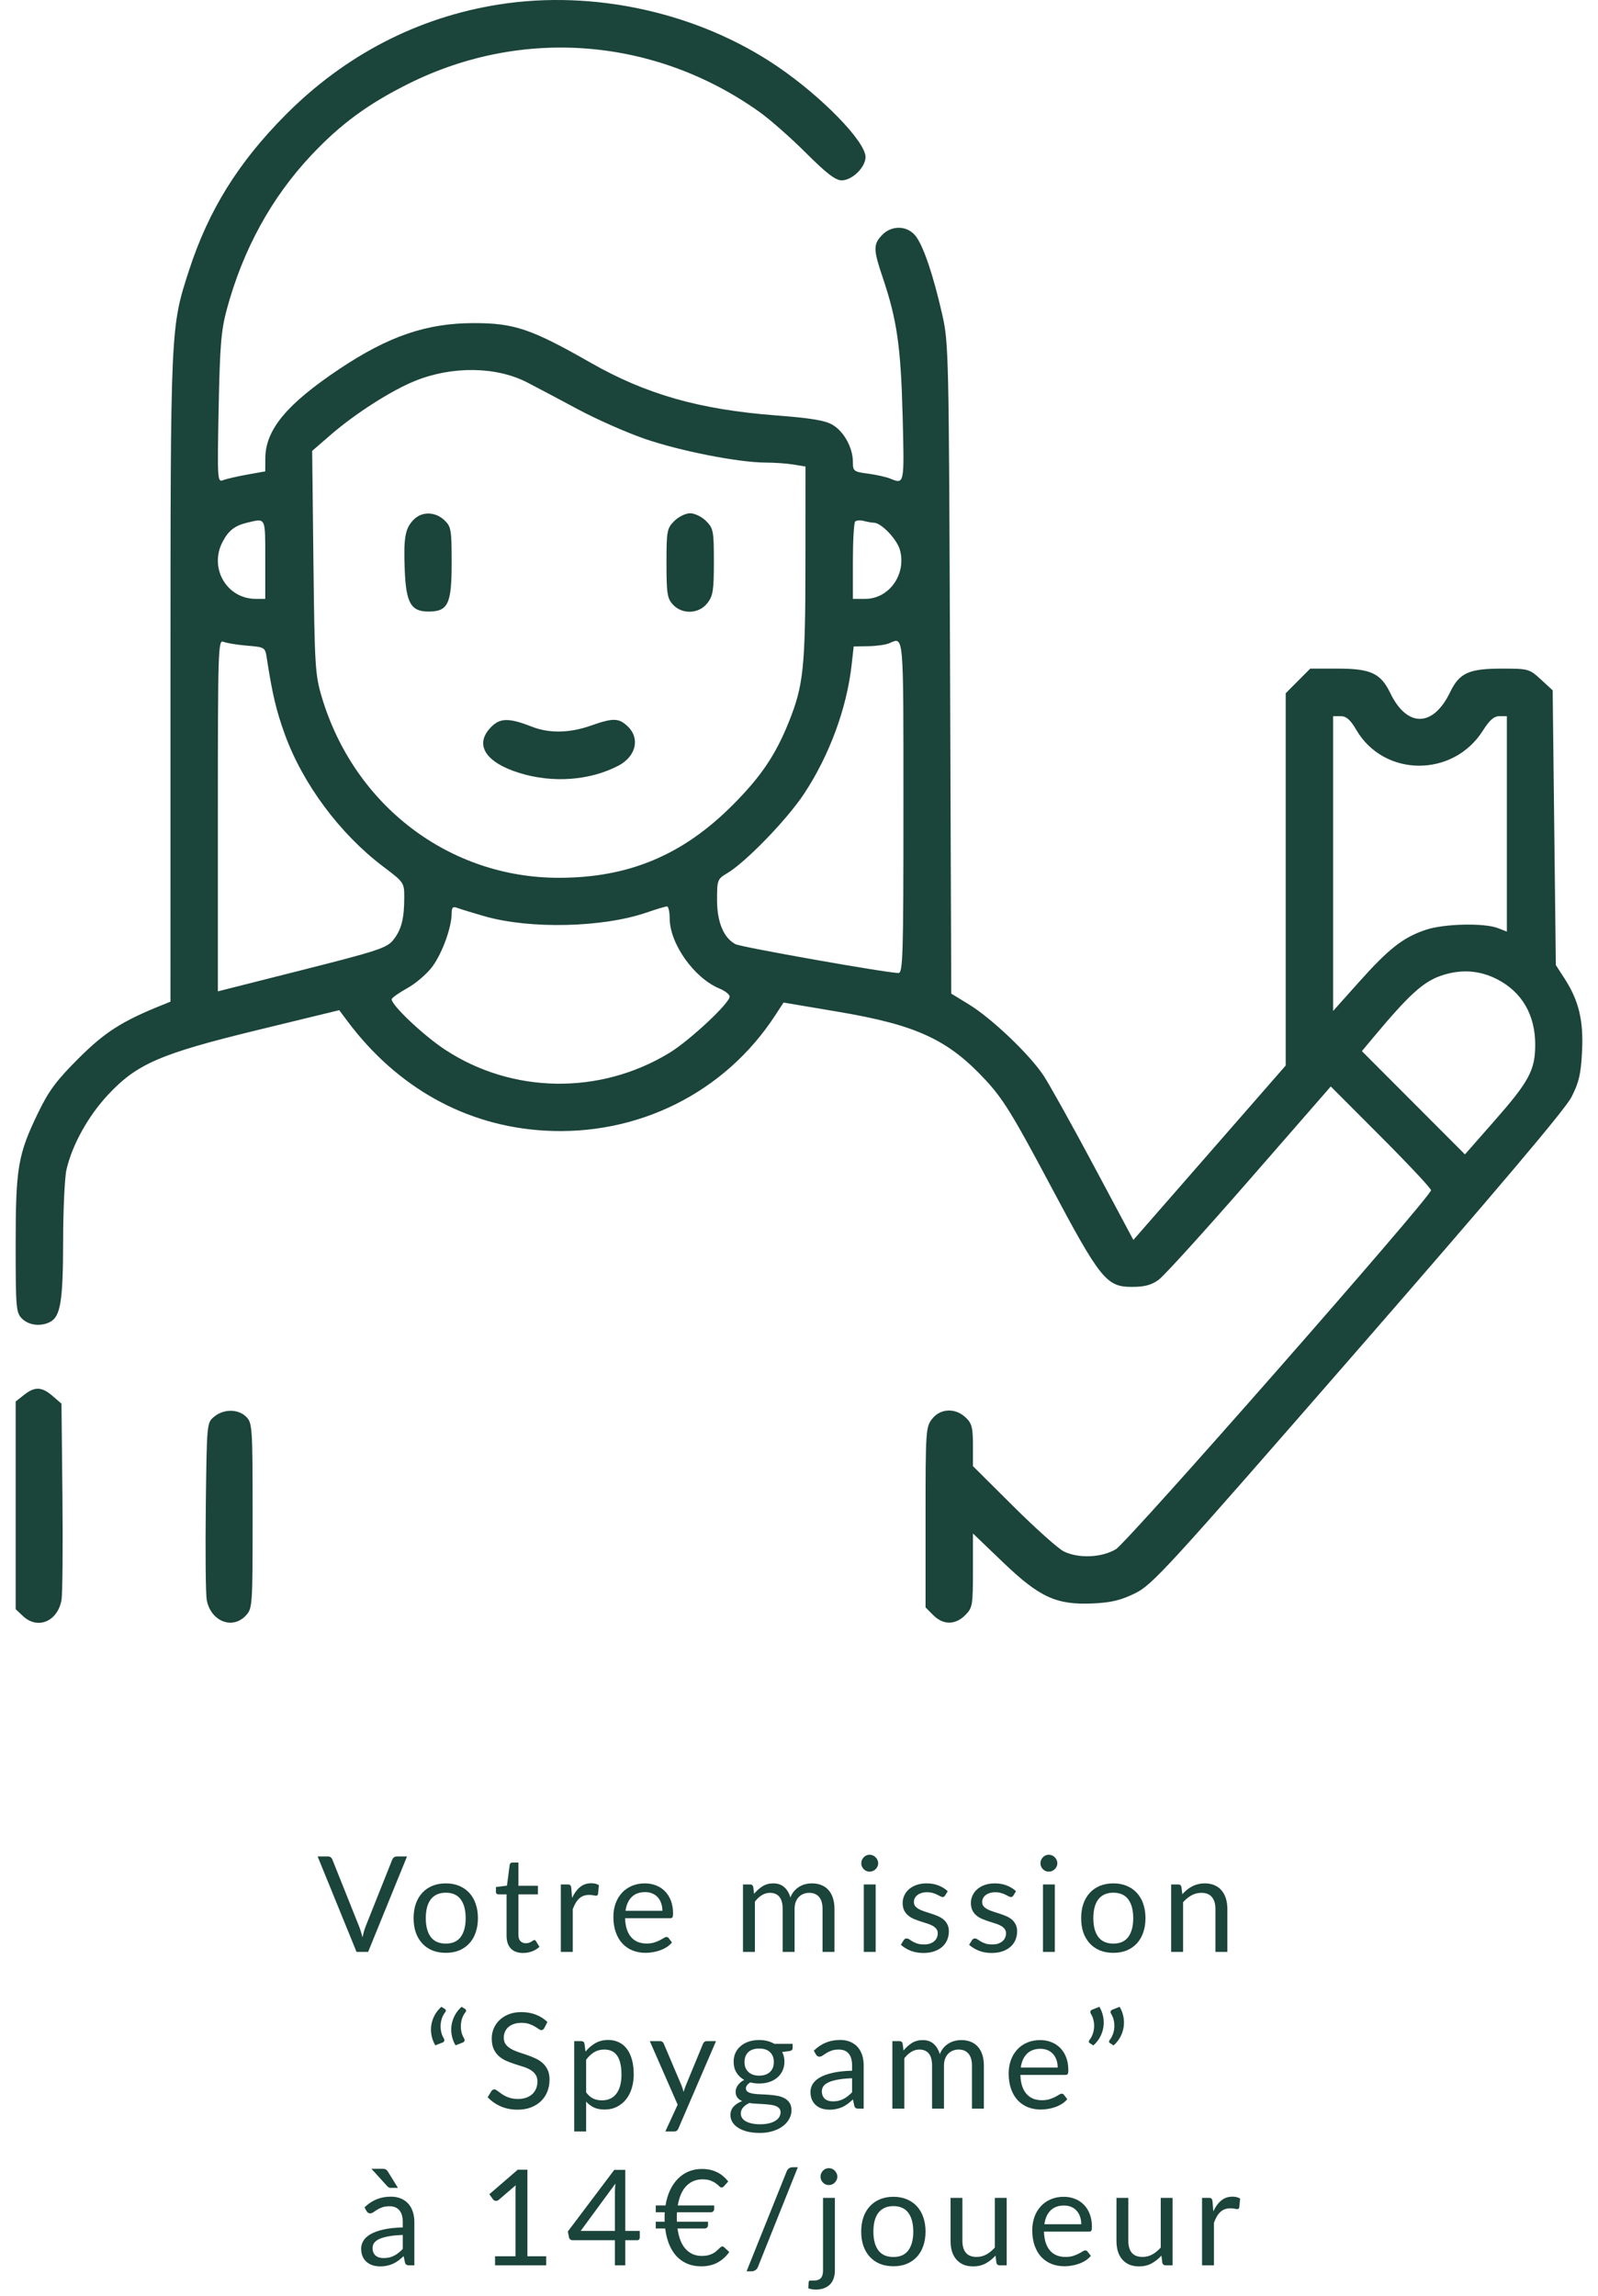 <?xml version="1.0" encoding="UTF-8"?> <svg xmlns="http://www.w3.org/2000/svg" width="204" height="293" viewBox="0 0 204 293" fill="none"><path fill-rule="evenodd" clip-rule="evenodd" d="M63.707 0.57C53.355 2.199 44.059 7.007 36.446 14.67C30.414 20.743 26.633 26.824 24.15 34.448C21.757 41.795 21.766 41.593 21.764 86.656L21.762 127.838L20.653 128.285C15.575 130.329 13.386 131.728 10.036 135.068C7.214 137.881 6.232 139.199 4.884 141.983C2.284 147.351 2 149.013 2 158.861C2 166.936 2.05 167.526 2.807 168.285C3.676 169.157 5.235 169.335 6.421 168.698C7.73 167.995 8.049 165.991 8.059 158.412C8.065 154.383 8.257 150.273 8.485 149.278C9.21 146.121 11.246 142.45 13.776 139.736C17.483 135.76 20.458 134.476 33.039 131.419L43.307 128.923L44.33 130.294C50.679 138.795 59.455 143.687 69.439 144.29C81.382 145.012 92.507 139.475 98.947 129.605L100.027 127.951L106.964 129.121C116.976 130.809 121 132.662 125.762 137.779C128.037 140.223 129.276 142.23 134.01 151.132C140.473 163.286 141.235 164.239 144.506 164.239C146.113 164.239 146.993 164.004 147.919 163.328C148.605 162.827 153.828 157.072 159.526 150.539L169.886 138.66L176.286 145.071C179.806 148.598 182.686 151.673 182.686 151.905C182.686 152.727 143.975 196.805 142.452 197.717C140.631 198.807 137.655 198.927 135.78 197.986C135.07 197.63 132.175 195.038 129.347 192.226L124.205 187.113V184.446C124.205 182.182 124.064 181.647 123.271 180.9C121.951 179.655 120.048 179.737 118.991 181.086C118.19 182.108 118.155 182.631 118.155 193.648V205.145L119.145 206.138C120.407 207.404 121.953 207.404 123.215 206.138C124.153 205.197 124.205 204.897 124.205 200.425V195.706L128.012 199.357C132.715 203.868 134.856 204.849 139.531 204.636C141.855 204.531 143.103 204.23 144.917 203.336C147.128 202.248 148.942 200.265 173.351 172.251C191.104 151.874 199.8 141.594 200.604 140.031C201.57 138.151 201.816 137.094 201.963 134.201C202.165 130.231 201.553 127.695 199.703 124.843L198.617 123.167L198.415 105.634L198.213 88.102L196.707 86.717C195.237 85.366 195.116 85.332 191.746 85.332C187.504 85.332 186.307 85.878 185.112 88.355C182.952 92.831 179.618 92.876 177.486 88.458C176.266 85.928 174.988 85.332 170.779 85.332H167.265L165.699 86.903L164.133 88.475V112.23V135.986L154.41 147.116L144.686 158.247L139.641 148.8C136.866 143.604 133.975 138.414 133.218 137.266C131.45 134.59 126.604 129.971 123.699 128.193L121.437 126.809L121.283 85.332C121.133 44.854 121.109 43.766 120.276 40.102C119.139 35.096 117.879 31.381 116.89 30.12C115.823 28.759 113.805 28.714 112.579 30.023C111.468 31.209 111.482 31.858 112.692 35.435C114.506 40.799 115 44.232 115.229 53.062C115.457 61.886 115.469 61.83 113.637 61.078C113.127 60.869 111.848 60.585 110.795 60.446C108.984 60.209 108.879 60.127 108.879 58.966C108.879 57.164 107.762 55.105 106.315 54.236C105.352 53.658 103.595 53.363 98.998 53.011C89.293 52.267 82.477 50.327 75.403 46.294C67.815 41.967 65.655 41.235 60.481 41.237C54.46 41.239 49.609 42.897 43.3 47.108C36.598 51.583 33.89 54.849 33.871 58.481L33.862 60.158L31.543 60.573C30.267 60.802 28.887 61.122 28.474 61.283C27.754 61.567 27.733 61.212 27.912 52.11C28.069 44.116 28.231 42.149 28.955 39.474C31.017 31.85 34.653 25.217 39.728 19.82C43.484 15.825 46.993 13.25 52.213 10.657C66.755 3.432 83.672 4.813 96.984 14.31C98.317 15.261 100.979 17.609 102.9 19.528C105.511 22.135 106.661 23.017 107.453 23.017C108.788 23.017 110.492 21.347 110.492 20.038C110.492 18.069 104.94 12.36 99.274 8.501C89.174 1.624 75.867 -1.343 63.707 0.57ZM67.274 48.794C68.529 49.439 71.461 50.991 73.79 52.242C76.119 53.494 79.931 55.18 82.26 55.988C86.749 57.546 94.269 59.028 97.727 59.035C98.869 59.037 100.485 59.152 101.317 59.29L102.829 59.541L102.822 71.931C102.814 85.218 102.574 87.49 100.679 92.197C98.999 96.37 97.124 99.139 93.548 102.727C87.163 109.133 80.282 112.02 71.37 112.029C57.356 112.045 45.209 102.795 41.078 88.963C40.234 86.138 40.164 85.009 40.012 71.743L39.85 57.546L42.2 55.509C45.319 52.805 49.898 49.871 52.925 48.636C57.686 46.696 63.312 46.758 67.274 48.794ZM52.828 66.304C51.716 67.42 51.506 68.585 51.668 72.734C51.833 76.949 52.459 78.049 54.695 78.049C57.198 78.049 57.658 77.087 57.658 71.847C57.658 67.58 57.593 67.204 56.724 66.385C55.562 65.289 53.874 65.254 52.828 66.304ZM86.073 66.498C85.144 67.43 85.083 67.76 85.083 71.885C85.083 75.746 85.183 76.385 85.906 77.163C87.098 78.447 89.217 78.36 90.297 76.983C91.021 76.059 91.133 75.353 91.133 71.704C91.133 67.771 91.067 67.425 90.143 66.498C89.598 65.952 88.683 65.505 88.108 65.505C87.533 65.505 86.618 65.952 86.073 66.498ZM33.862 71.372V76.43H32.632C28.965 76.43 26.675 72.527 28.391 69.198C29.152 67.721 29.955 67.087 31.545 66.709C33.967 66.132 33.862 65.92 33.862 71.372ZM111.57 66.713C112.506 66.724 114.509 68.822 114.884 70.184C115.738 73.285 113.51 76.43 110.461 76.43H108.879V71.642C108.879 69.008 109.01 66.722 109.171 66.561C109.332 66.399 109.831 66.366 110.28 66.487C110.73 66.609 111.31 66.71 111.57 66.713ZM31.534 82.402C33.833 82.595 33.844 82.602 34.07 84.066C34.765 88.574 35.261 90.669 36.336 93.651C38.638 100.035 43.388 106.426 48.939 110.612C51.559 112.588 51.608 112.66 51.608 114.507C51.608 117.235 51.246 118.65 50.219 119.942C49.396 120.978 48.312 121.337 38.562 123.803L27.812 126.521V104.063C27.812 82.828 27.851 81.621 28.518 81.906C28.906 82.072 30.263 82.295 31.534 82.402ZM115.332 102.935C115.332 121.991 115.266 124.179 114.697 124.179C113.245 124.179 94.595 120.88 93.882 120.497C92.376 119.688 91.539 117.676 91.538 114.858C91.536 112.314 91.585 112.185 92.82 111.453C95.189 110.049 100.443 104.626 102.629 101.331C105.851 96.473 108.088 90.432 108.711 84.914L108.983 82.5L110.847 82.472C111.872 82.456 113.073 82.287 113.517 82.095C115.402 81.282 115.332 80.47 115.332 102.935ZM173.144 93.15C176.685 99.213 185.519 99.254 189.317 93.225C190.148 91.906 190.729 91.402 191.415 91.402H192.365V105.15V118.898L191.256 118.461C189.49 117.766 184.359 117.881 182.009 118.668C179.125 119.635 177.302 121.061 173.474 125.345L170.183 129.027V110.215V91.402H171.153C171.87 91.402 172.389 91.858 173.144 93.15ZM62.722 92.759C60.503 94.984 61.909 97.287 66.321 98.654C70.559 99.967 75.281 99.622 78.92 97.733C81.199 96.55 81.75 94.226 80.117 92.686C78.981 91.617 78.266 91.606 75.403 92.616C72.728 93.56 70.117 93.61 67.942 92.758C65.01 91.609 63.867 91.61 62.722 92.759ZM61.892 116.945C67.699 118.603 76.981 118.382 82.566 116.454C83.798 116.029 84.959 115.681 85.146 115.681C85.333 115.681 85.488 116.364 85.49 117.198C85.499 120.437 88.6 124.814 91.841 126.161C92.561 126.46 93.149 126.922 93.149 127.187C93.149 128.03 88.014 132.821 85.427 134.391C76.569 139.769 65.373 139.597 56.798 133.952C54.072 132.157 49.986 128.3 50 127.534C50.004 127.358 50.909 126.714 52.013 126.103C53.116 125.492 54.567 124.234 55.237 123.306C56.487 121.575 57.658 118.32 57.658 116.576C57.658 115.807 57.811 115.653 58.363 115.866C58.752 116.016 60.34 116.501 61.892 116.945ZM191.146 124.989C194.31 126.623 196.002 129.553 195.985 133.371C195.97 136.584 195.2 138.017 190.799 143.024L187.015 147.329L180.437 140.739L173.859 134.149L175.405 132.299C179.836 126.997 181.663 125.329 183.896 124.546C186.428 123.659 188.856 123.807 191.146 124.989ZM3.063 178.026L2 178.865V192.118V205.371L2.933 206.251C4.795 208.005 7.345 206.951 7.847 204.22C7.983 203.484 8.038 197.54 7.971 191.011L7.848 179.139L6.716 178.163C5.33 176.968 4.446 176.934 3.063 178.026ZM27.353 180.793C26.402 181.565 26.401 181.581 26.274 192.224C26.205 198.086 26.258 203.475 26.393 204.199C26.9 206.913 29.663 208.02 31.372 206.195C32.231 205.277 32.249 205.017 32.249 193.448C32.249 182.178 32.212 181.602 31.442 180.829C30.423 179.807 28.587 179.79 27.353 180.793Z" fill="#1B443A"></path><path d="M51.958 236.931L46.994 249.111H45.515L40.551 236.931H41.868C42.016 236.931 42.135 236.967 42.225 237.041C42.316 237.115 42.384 237.208 42.429 237.322L45.863 245.915C45.937 246.108 46.008 246.317 46.076 246.544C46.15 246.771 46.215 247.009 46.271 247.258C46.328 247.009 46.388 246.771 46.45 246.544C46.512 246.317 46.58 246.108 46.654 245.915L50.079 237.322C50.113 237.225 50.178 237.137 50.275 237.058C50.377 236.973 50.499 236.931 50.64 236.931H51.958ZM56.914 240.365C57.543 240.365 58.11 240.469 58.614 240.679C59.119 240.889 59.549 241.186 59.906 241.572C60.263 241.957 60.535 242.424 60.722 242.974C60.915 243.518 61.011 244.127 61.011 244.802C61.011 245.482 60.915 246.094 60.722 246.638C60.535 247.182 60.263 247.646 59.906 248.032C59.549 248.417 59.119 248.714 58.614 248.924C58.11 249.128 57.543 249.23 56.914 249.23C56.28 249.23 55.707 249.128 55.197 248.924C54.693 248.714 54.262 248.417 53.905 248.032C53.548 247.646 53.274 247.182 53.081 246.638C52.894 246.094 52.8 245.482 52.8 244.802C52.8 244.127 52.894 243.518 53.081 242.974C53.274 242.424 53.548 241.957 53.905 241.572C54.262 241.186 54.693 240.889 55.197 240.679C55.707 240.469 56.28 240.365 56.914 240.365ZM56.914 248.049C57.764 248.049 58.399 247.765 58.818 247.199C59.238 246.626 59.447 245.83 59.447 244.81C59.447 243.784 59.238 242.985 58.818 242.413C58.399 241.841 57.764 241.555 56.914 241.555C56.484 241.555 56.107 241.628 55.784 241.776C55.467 241.923 55.2 242.135 54.985 242.413C54.775 242.691 54.617 243.034 54.509 243.442C54.407 243.844 54.356 244.3 54.356 244.81C54.356 245.83 54.566 246.626 54.985 247.199C55.41 247.765 56.053 248.049 56.914 248.049ZM66.784 249.247C66.105 249.247 65.58 249.057 65.212 248.678C64.849 248.298 64.668 247.751 64.668 247.037V241.767H63.631C63.54 241.767 63.464 241.742 63.401 241.691C63.339 241.634 63.308 241.549 63.308 241.436V240.832L64.719 240.654L65.067 237.993C65.085 237.908 65.121 237.84 65.178 237.789C65.24 237.732 65.32 237.704 65.416 237.704H66.181V240.671H68.671V241.767H66.181V246.935C66.181 247.298 66.269 247.567 66.445 247.743C66.62 247.918 66.847 248.006 67.124 248.006C67.283 248.006 67.419 247.986 67.532 247.947C67.651 247.901 67.754 247.853 67.838 247.802C67.924 247.751 67.994 247.706 68.051 247.666C68.113 247.621 68.167 247.598 68.213 247.598C68.292 247.598 68.363 247.646 68.425 247.743L68.867 248.465C68.606 248.709 68.292 248.901 67.924 249.043C67.555 249.179 67.175 249.247 66.784 249.247ZM73.03 242.226C73.302 241.637 73.637 241.178 74.033 240.849C74.43 240.515 74.914 240.348 75.487 240.348C75.668 240.348 75.841 240.367 76.005 240.407C76.175 240.447 76.325 240.509 76.456 240.594L76.345 241.725C76.311 241.866 76.226 241.937 76.09 241.937C76.011 241.937 75.895 241.92 75.742 241.886C75.589 241.852 75.416 241.835 75.223 241.835C74.951 241.835 74.708 241.875 74.492 241.954C74.283 242.033 74.093 242.152 73.923 242.311C73.758 242.464 73.608 242.657 73.472 242.889C73.342 243.116 73.223 243.376 73.115 243.671V249.111H71.594V240.501H72.461C72.625 240.501 72.738 240.532 72.801 240.594C72.863 240.656 72.906 240.764 72.928 240.917L73.03 242.226ZM84.561 243.867C84.561 243.515 84.51 243.195 84.407 242.906C84.311 242.611 84.167 242.359 83.974 242.15C83.787 241.934 83.558 241.77 83.285 241.657C83.013 241.538 82.705 241.478 82.359 241.478C81.634 241.478 81.058 241.691 80.633 242.116C80.214 242.535 79.954 243.119 79.852 243.867H84.561ZM85.784 247.904C85.597 248.131 85.374 248.329 85.113 248.499C84.852 248.663 84.572 248.799 84.272 248.907C83.977 249.015 83.671 249.094 83.353 249.145C83.036 249.202 82.722 249.23 82.41 249.23C81.815 249.23 81.265 249.131 80.761 248.933C80.262 248.729 79.829 248.434 79.46 248.049C79.098 247.658 78.814 247.176 78.611 246.604C78.406 246.031 78.305 245.374 78.305 244.632C78.305 244.031 78.395 243.47 78.576 242.949C78.763 242.427 79.03 241.977 79.376 241.597C79.721 241.212 80.143 240.911 80.642 240.696C81.141 240.475 81.702 240.365 82.325 240.365C82.841 240.365 83.317 240.452 83.753 240.628C84.195 240.798 84.575 241.047 84.892 241.376C85.215 241.699 85.467 242.101 85.648 242.583C85.83 243.059 85.921 243.603 85.921 244.215C85.921 244.453 85.895 244.612 85.844 244.691C85.793 244.77 85.697 244.81 85.555 244.81H79.8C79.817 245.354 79.891 245.827 80.022 246.23C80.157 246.632 80.344 246.969 80.582 247.241C80.82 247.507 81.104 247.709 81.433 247.845C81.761 247.975 82.129 248.04 82.537 248.04C82.917 248.04 83.243 247.998 83.515 247.913C83.793 247.822 84.031 247.726 84.229 247.624C84.427 247.522 84.592 247.428 84.722 247.343C84.858 247.252 84.974 247.207 85.07 247.207C85.195 247.207 85.291 247.255 85.359 247.352L85.784 247.904ZM94.849 249.111V240.501H95.758C95.973 240.501 96.107 240.605 96.158 240.815L96.268 241.699C96.585 241.308 96.942 240.988 97.339 240.739C97.736 240.489 98.195 240.365 98.716 240.365C99.294 240.365 99.762 240.526 100.119 240.849C100.481 241.172 100.742 241.608 100.901 242.158C101.025 241.846 101.184 241.577 101.377 241.351C101.575 241.124 101.796 240.937 102.04 240.79C102.283 240.642 102.541 240.535 102.813 240.467C103.091 240.399 103.371 240.365 103.655 240.365C104.108 240.365 104.51 240.438 104.862 240.586C105.219 240.727 105.519 240.937 105.763 241.215C106.012 241.492 106.202 241.835 106.332 242.243C106.462 242.645 106.528 243.107 106.528 243.629V249.111H105.006V243.629C105.006 242.954 104.859 242.444 104.564 242.099C104.269 241.747 103.844 241.572 103.289 241.572C103.04 241.572 102.802 241.617 102.575 241.708C102.354 241.793 102.159 241.92 101.989 242.09C101.819 242.26 101.683 242.475 101.581 242.736C101.484 242.991 101.436 243.289 101.436 243.629V249.111H99.915V243.629C99.915 242.937 99.776 242.422 99.498 242.082C99.22 241.742 98.815 241.572 98.283 241.572C97.909 241.572 97.563 241.674 97.246 241.878C96.928 242.076 96.636 242.348 96.37 242.694V249.111H94.849ZM111.785 240.501V249.111H110.272V240.501H111.785ZM112.108 237.798C112.108 237.945 112.077 238.084 112.015 238.214C111.958 238.339 111.879 238.452 111.777 238.554C111.68 238.65 111.564 238.727 111.428 238.784C111.298 238.84 111.159 238.869 111.012 238.869C110.864 238.869 110.725 238.84 110.595 238.784C110.47 238.727 110.36 238.65 110.264 238.554C110.167 238.452 110.091 238.339 110.034 238.214C109.977 238.084 109.949 237.945 109.949 237.798C109.949 237.65 109.977 237.511 110.034 237.381C110.091 237.245 110.167 237.129 110.264 237.033C110.36 236.931 110.47 236.851 110.595 236.795C110.725 236.738 110.864 236.71 111.012 236.71C111.159 236.71 111.298 236.738 111.428 236.795C111.564 236.851 111.68 236.931 111.777 237.033C111.879 237.129 111.958 237.245 112.015 237.381C112.077 237.511 112.108 237.65 112.108 237.798ZM120.646 241.92C120.578 242.045 120.473 242.107 120.332 242.107C120.247 242.107 120.15 242.076 120.043 242.014C119.935 241.951 119.802 241.883 119.643 241.81C119.49 241.73 119.306 241.659 119.091 241.597C118.875 241.529 118.62 241.495 118.326 241.495C118.071 241.495 117.841 241.529 117.637 241.597C117.433 241.659 117.257 241.747 117.11 241.861C116.968 241.974 116.858 242.107 116.779 242.26C116.705 242.407 116.668 242.569 116.668 242.745C116.668 242.966 116.73 243.15 116.855 243.297C116.985 243.444 117.155 243.572 117.365 243.68C117.575 243.787 117.813 243.884 118.079 243.969C118.345 244.048 118.617 244.136 118.895 244.232C119.178 244.323 119.453 244.425 119.72 244.538C119.986 244.651 120.224 244.793 120.434 244.963C120.643 245.133 120.81 245.343 120.935 245.592C121.065 245.836 121.131 246.13 121.131 246.476C121.131 246.873 121.06 247.241 120.918 247.581C120.776 247.915 120.567 248.207 120.289 248.457C120.011 248.7 119.671 248.893 119.269 249.035C118.867 249.176 118.402 249.247 117.875 249.247C117.274 249.247 116.73 249.151 116.243 248.958C115.756 248.76 115.342 248.508 115.002 248.202L115.359 247.624C115.404 247.55 115.458 247.493 115.521 247.454C115.583 247.414 115.662 247.394 115.759 247.394C115.861 247.394 115.968 247.434 116.082 247.513C116.195 247.592 116.331 247.68 116.49 247.777C116.654 247.873 116.852 247.961 117.085 248.04C117.317 248.119 117.606 248.159 117.952 248.159C118.246 248.159 118.504 248.122 118.725 248.049C118.946 247.969 119.13 247.864 119.278 247.734C119.425 247.604 119.533 247.454 119.601 247.284C119.674 247.114 119.711 246.932 119.711 246.74C119.711 246.502 119.646 246.306 119.516 246.153C119.391 245.994 119.224 245.861 119.014 245.754C118.804 245.64 118.564 245.544 118.292 245.465C118.025 245.38 117.75 245.292 117.467 245.201C117.189 245.11 116.915 245.008 116.643 244.895C116.376 244.776 116.138 244.629 115.929 244.453C115.719 244.277 115.549 244.062 115.419 243.807C115.294 243.546 115.232 243.232 115.232 242.864C115.232 242.535 115.3 242.22 115.436 241.92C115.572 241.614 115.77 241.348 116.031 241.121C116.291 240.889 116.611 240.705 116.991 240.569C117.371 240.433 117.804 240.365 118.292 240.365C118.858 240.365 119.365 240.455 119.813 240.637C120.266 240.812 120.657 241.056 120.986 241.368L120.646 241.92ZM129.361 241.92C129.293 242.045 129.188 242.107 129.046 242.107C128.961 242.107 128.865 242.076 128.757 242.014C128.649 241.951 128.516 241.883 128.358 241.81C128.205 241.73 128.02 241.659 127.805 241.597C127.59 241.529 127.335 241.495 127.04 241.495C126.785 241.495 126.556 241.529 126.352 241.597C126.148 241.659 125.972 241.747 125.825 241.861C125.683 241.974 125.572 242.107 125.493 242.26C125.419 242.407 125.383 242.569 125.383 242.745C125.383 242.966 125.445 243.15 125.57 243.297C125.7 243.444 125.87 243.572 126.08 243.68C126.289 243.787 126.527 243.884 126.794 243.969C127.06 244.048 127.332 244.136 127.61 244.232C127.893 244.323 128.168 244.425 128.434 244.538C128.7 244.651 128.938 244.793 129.148 244.963C129.358 245.133 129.525 245.343 129.65 245.592C129.78 245.836 129.845 246.13 129.845 246.476C129.845 246.873 129.774 247.241 129.633 247.581C129.491 247.915 129.281 248.207 129.004 248.457C128.726 248.7 128.386 248.893 127.984 249.035C127.581 249.176 127.117 249.247 126.59 249.247C125.989 249.247 125.445 249.151 124.958 248.958C124.47 248.76 124.057 248.508 123.717 248.202L124.074 247.624C124.119 247.55 124.173 247.493 124.235 247.454C124.297 247.414 124.377 247.394 124.473 247.394C124.575 247.394 124.683 247.434 124.796 247.513C124.909 247.592 125.045 247.68 125.204 247.777C125.368 247.873 125.567 247.961 125.799 248.04C126.031 248.119 126.32 248.159 126.666 248.159C126.961 248.159 127.219 248.122 127.44 248.049C127.661 247.969 127.845 247.864 127.992 247.734C128.139 247.604 128.247 247.454 128.315 247.284C128.389 247.114 128.426 246.932 128.426 246.74C128.426 246.502 128.36 246.306 128.23 246.153C128.105 245.994 127.938 245.861 127.729 245.754C127.519 245.64 127.278 245.544 127.006 245.465C126.74 245.38 126.465 245.292 126.182 245.201C125.904 245.11 125.629 245.008 125.357 244.895C125.091 244.776 124.853 244.629 124.643 244.453C124.433 244.277 124.263 244.062 124.133 243.807C124.008 243.546 123.946 243.232 123.946 242.864C123.946 242.535 124.014 242.22 124.15 241.92C124.286 241.614 124.484 241.348 124.745 241.121C125.006 240.889 125.326 240.705 125.706 240.569C126.085 240.433 126.519 240.365 127.006 240.365C127.573 240.365 128.08 240.455 128.528 240.637C128.981 240.812 129.372 241.056 129.701 241.368L129.361 241.92ZM134.658 240.501V249.111H133.145V240.501H134.658ZM134.981 237.798C134.981 237.945 134.95 238.084 134.888 238.214C134.831 238.339 134.752 238.452 134.65 238.554C134.553 238.65 134.437 238.727 134.301 238.784C134.171 238.84 134.032 238.869 133.885 238.869C133.737 238.869 133.598 238.84 133.468 238.784C133.343 238.727 133.233 238.65 133.137 238.554C133.04 238.452 132.964 238.339 132.907 238.214C132.85 238.084 132.822 237.945 132.822 237.798C132.822 237.65 132.85 237.511 132.907 237.381C132.964 237.245 133.04 237.129 133.137 237.033C133.233 236.931 133.343 236.851 133.468 236.795C133.598 236.738 133.737 236.71 133.885 236.71C134.032 236.71 134.171 236.738 134.301 236.795C134.437 236.851 134.553 236.931 134.65 237.033C134.752 237.129 134.831 237.245 134.888 237.381C134.95 237.511 134.981 237.65 134.981 237.798ZM142.134 240.365C142.763 240.365 143.329 240.469 143.834 240.679C144.338 240.889 144.769 241.186 145.126 241.572C145.483 241.957 145.755 242.424 145.942 242.974C146.134 243.518 146.231 244.127 146.231 244.802C146.231 245.482 146.134 246.094 145.942 246.638C145.755 247.182 145.483 247.646 145.126 248.032C144.769 248.417 144.338 248.714 143.834 248.924C143.329 249.128 142.763 249.23 142.134 249.23C141.499 249.23 140.927 249.128 140.417 248.924C139.912 248.714 139.482 248.417 139.125 248.032C138.768 247.646 138.493 247.182 138.3 246.638C138.113 246.094 138.02 245.482 138.02 244.802C138.02 244.127 138.113 243.518 138.3 242.974C138.493 242.424 138.768 241.957 139.125 241.572C139.482 241.186 139.912 240.889 140.417 240.679C140.927 240.469 141.499 240.365 142.134 240.365ZM142.134 248.049C142.984 248.049 143.618 247.765 144.038 247.199C144.457 246.626 144.667 245.83 144.667 244.81C144.667 243.784 144.457 242.985 144.038 242.413C143.618 241.841 142.984 241.555 142.134 241.555C141.703 241.555 141.326 241.628 141.003 241.776C140.686 241.923 140.419 242.135 140.204 242.413C139.994 242.691 139.836 243.034 139.728 243.442C139.626 243.844 139.575 244.3 139.575 244.81C139.575 245.83 139.785 246.626 140.204 247.199C140.629 247.765 141.272 248.049 142.134 248.049ZM150.938 241.75C151.125 241.54 151.323 241.351 151.533 241.181C151.742 241.011 151.963 240.866 152.196 240.747C152.434 240.622 152.683 240.529 152.944 240.467C153.21 240.399 153.496 240.365 153.802 240.365C154.272 240.365 154.686 240.444 155.043 240.603C155.406 240.756 155.706 240.977 155.944 241.266C156.188 241.549 156.372 241.892 156.497 242.294C156.621 242.696 156.684 243.141 156.684 243.629V249.111H155.162V243.629C155.162 242.977 155.012 242.473 154.712 242.116C154.417 241.753 153.966 241.572 153.36 241.572C152.912 241.572 152.493 241.679 152.102 241.895C151.717 242.11 151.36 242.402 151.031 242.77V249.111H149.51V240.501H150.419C150.634 240.501 150.768 240.605 150.819 240.815L150.938 241.75ZM55.572 261.036C55.334 260.634 55.173 260.212 55.088 259.77C55.003 259.322 54.994 258.88 55.062 258.444C55.13 258.007 55.272 257.591 55.487 257.194C55.702 256.792 55.989 256.432 56.346 256.115L56.805 256.404C56.89 256.46 56.926 256.531 56.915 256.616C56.909 256.695 56.884 256.758 56.839 256.803C56.691 256.984 56.564 257.205 56.456 257.466C56.354 257.727 56.289 258.007 56.261 258.308C56.232 258.602 56.246 258.908 56.303 259.226C56.36 259.543 56.476 259.849 56.652 260.144C56.725 260.263 56.745 260.37 56.711 260.467C56.683 260.557 56.615 260.625 56.507 260.671L55.572 261.036ZM58.156 261.036C57.918 260.634 57.757 260.212 57.672 259.77C57.587 259.322 57.578 258.88 57.646 258.444C57.714 258.007 57.856 257.591 58.071 257.194C58.286 256.792 58.573 256.432 58.93 256.115L59.389 256.404C59.474 256.46 59.51 256.531 59.499 256.616C59.493 256.695 59.468 256.758 59.423 256.803C59.275 256.984 59.148 257.205 59.04 257.466C58.938 257.727 58.873 258.007 58.845 258.308C58.816 258.602 58.83 258.908 58.887 259.226C58.944 259.543 59.06 259.849 59.236 260.144C59.309 260.263 59.329 260.37 59.295 260.467C59.267 260.557 59.199 260.625 59.091 260.671L58.156 261.036ZM69.482 258.835C69.431 258.92 69.374 258.985 69.312 259.03C69.255 259.07 69.185 259.09 69.1 259.09C69.003 259.09 68.89 259.041 68.76 258.945C68.629 258.849 68.465 258.744 68.267 258.631C68.074 258.512 67.839 258.404 67.561 258.308C67.289 258.211 66.958 258.163 66.567 258.163C66.198 258.163 65.872 258.214 65.589 258.316C65.311 258.412 65.076 258.546 64.884 258.716C64.697 258.886 64.555 259.087 64.459 259.319C64.362 259.546 64.314 259.792 64.314 260.059C64.314 260.399 64.396 260.682 64.561 260.909C64.731 261.13 64.952 261.319 65.224 261.478C65.501 261.637 65.813 261.776 66.159 261.895C66.51 262.008 66.867 262.127 67.23 262.252C67.598 262.376 67.955 262.518 68.301 262.677C68.652 262.83 68.964 263.025 69.236 263.263C69.513 263.501 69.734 263.793 69.899 264.139C70.069 264.484 70.154 264.909 70.154 265.414C70.154 265.946 70.063 266.448 69.882 266.918C69.7 267.383 69.434 267.788 69.083 268.134C68.737 268.479 68.309 268.751 67.799 268.95C67.295 269.148 66.72 269.247 66.074 269.247C65.28 269.247 64.561 269.105 63.915 268.822C63.269 268.533 62.716 268.145 62.257 267.658L62.733 266.876C62.778 266.813 62.832 266.762 62.895 266.723C62.963 266.677 63.036 266.655 63.116 266.655C63.189 266.655 63.271 266.686 63.362 266.748C63.458 266.805 63.566 266.878 63.685 266.969C63.804 267.06 63.94 267.159 64.093 267.267C64.246 267.374 64.419 267.473 64.612 267.564C64.81 267.655 65.034 267.731 65.283 267.794C65.532 267.85 65.813 267.879 66.125 267.879C66.516 267.879 66.864 267.825 67.17 267.717C67.476 267.609 67.734 267.459 67.944 267.267C68.159 267.068 68.323 266.833 68.437 266.561C68.55 266.289 68.607 265.986 68.607 265.652C68.607 265.283 68.522 264.983 68.352 264.751C68.187 264.513 67.969 264.314 67.697 264.156C67.425 263.997 67.113 263.864 66.762 263.756C66.411 263.643 66.054 263.529 65.691 263.416C65.328 263.297 64.971 263.161 64.62 263.008C64.269 262.855 63.957 262.657 63.685 262.413C63.413 262.169 63.192 261.866 63.022 261.504C62.858 261.135 62.776 260.682 62.776 260.144C62.776 259.713 62.858 259.296 63.022 258.894C63.192 258.492 63.436 258.135 63.753 257.823C64.076 257.511 64.47 257.262 64.935 257.075C65.405 256.888 65.943 256.795 66.55 256.795C67.23 256.795 67.847 256.902 68.403 257.118C68.964 257.333 69.457 257.645 69.882 258.053L69.482 258.835ZM74.824 267.037C75.102 267.411 75.405 267.675 75.733 267.828C76.062 267.981 76.43 268.057 76.838 268.057C77.643 268.057 78.261 267.771 78.691 267.199C79.122 266.626 79.337 265.81 79.337 264.751C79.337 264.19 79.286 263.708 79.184 263.306C79.088 262.903 78.946 262.575 78.759 262.32C78.572 262.059 78.343 261.869 78.071 261.75C77.799 261.631 77.49 261.572 77.144 261.572C76.651 261.572 76.218 261.685 75.844 261.912C75.476 262.138 75.136 262.458 74.824 262.872V267.037ZM74.747 261.835C75.11 261.387 75.529 261.028 76.005 260.756C76.481 260.484 77.025 260.348 77.637 260.348C78.136 260.348 78.587 260.444 78.989 260.637C79.391 260.824 79.734 261.104 80.017 261.478C80.301 261.846 80.519 262.305 80.672 262.855C80.825 263.405 80.901 264.037 80.901 264.751C80.901 265.385 80.816 265.977 80.646 266.527C80.476 267.071 80.23 267.544 79.907 267.947C79.59 268.343 79.199 268.658 78.734 268.89C78.275 269.117 77.756 269.23 77.178 269.23C76.651 269.23 76.198 269.142 75.818 268.967C75.444 268.785 75.113 268.536 74.824 268.219V272.027H73.302V260.501H74.212C74.427 260.501 74.56 260.605 74.611 260.815L74.747 261.835ZM91.405 260.501L86.602 271.653C86.551 271.766 86.486 271.857 86.407 271.925C86.333 271.993 86.217 272.027 86.058 272.027H84.936L86.509 268.61L82.956 260.501H84.265C84.395 260.501 84.497 260.535 84.571 260.603C84.65 260.665 84.704 260.736 84.732 260.815L87.036 266.238C87.126 266.476 87.203 266.725 87.265 266.986C87.345 266.72 87.43 266.468 87.52 266.23L89.756 260.815C89.79 260.724 89.847 260.651 89.926 260.594C90.011 260.532 90.104 260.501 90.206 260.501H91.405ZM96.919 264.904C97.225 264.904 97.495 264.861 97.727 264.776C97.959 264.691 98.155 264.572 98.313 264.419C98.472 264.266 98.591 264.085 98.67 263.875C98.75 263.66 98.789 263.425 98.789 263.17C98.789 262.643 98.628 262.223 98.305 261.912C97.988 261.6 97.526 261.444 96.919 261.444C96.307 261.444 95.84 261.6 95.517 261.912C95.2 262.223 95.041 262.643 95.041 263.17C95.041 263.425 95.081 263.66 95.16 263.875C95.245 264.085 95.367 264.266 95.525 264.419C95.684 264.572 95.88 264.691 96.112 264.776C96.344 264.861 96.613 264.904 96.919 264.904ZM99.648 269.579C99.648 269.369 99.588 269.199 99.469 269.069C99.35 268.938 99.189 268.836 98.985 268.763C98.787 268.689 98.554 268.638 98.288 268.61C98.022 268.576 97.738 268.55 97.438 268.533C97.143 268.516 96.843 268.499 96.537 268.482C96.231 268.465 95.936 268.437 95.653 268.397C95.336 268.544 95.075 268.731 94.871 268.958C94.673 269.179 94.573 269.44 94.573 269.74C94.573 269.933 94.622 270.111 94.718 270.276C94.82 270.446 94.973 270.59 95.177 270.709C95.381 270.834 95.636 270.93 95.942 270.998C96.254 271.072 96.619 271.109 97.038 271.109C97.446 271.109 97.812 271.072 98.135 270.998C98.458 270.924 98.73 270.82 98.951 270.684C99.178 270.548 99.35 270.386 99.469 270.199C99.588 270.012 99.648 269.805 99.648 269.579ZM101.186 260.841V261.402C101.186 261.589 101.067 261.708 100.829 261.759L99.852 261.886C100.045 262.26 100.141 262.674 100.141 263.127C100.141 263.546 100.059 263.929 99.894 264.275C99.736 264.615 99.515 264.906 99.231 265.15C98.948 265.394 98.608 265.581 98.211 265.711C97.815 265.841 97.384 265.907 96.919 265.907C96.517 265.907 96.137 265.858 95.78 265.762C95.599 265.875 95.46 265.997 95.364 266.128C95.268 266.252 95.219 266.38 95.219 266.51C95.219 266.714 95.302 266.87 95.466 266.978C95.636 267.08 95.857 267.153 96.129 267.199C96.401 267.244 96.71 267.272 97.055 267.284C97.407 267.295 97.764 267.315 98.126 267.343C98.495 267.366 98.852 267.408 99.197 267.471C99.549 267.533 99.86 267.635 100.132 267.777C100.404 267.918 100.623 268.114 100.787 268.363C100.957 268.612 101.042 268.935 101.042 269.332C101.042 269.7 100.948 270.057 100.761 270.403C100.58 270.749 100.317 271.055 99.971 271.321C99.625 271.593 99.2 271.808 98.696 271.967C98.197 272.131 97.633 272.214 97.004 272.214C96.375 272.214 95.826 272.151 95.355 272.027C94.885 271.902 94.494 271.735 94.182 271.525C93.871 271.315 93.636 271.072 93.477 270.794C93.324 270.522 93.247 270.236 93.247 269.936C93.247 269.511 93.381 269.151 93.647 268.856C93.913 268.561 94.279 268.326 94.743 268.151C94.488 268.037 94.284 267.887 94.131 267.7C93.984 267.507 93.91 267.25 93.91 266.927C93.91 266.802 93.933 266.674 93.978 266.544C94.024 266.408 94.092 266.275 94.182 266.145C94.279 266.009 94.395 265.881 94.531 265.762C94.667 265.643 94.826 265.538 95.007 265.448C94.582 265.21 94.25 264.895 94.012 264.504C93.774 264.107 93.655 263.648 93.655 263.127C93.655 262.708 93.735 262.328 93.893 261.988C94.058 261.642 94.284 261.351 94.573 261.113C94.862 260.869 95.205 260.682 95.602 260.552C96.004 260.421 96.443 260.356 96.919 260.356C97.293 260.356 97.642 260.399 97.965 260.484C98.288 260.563 98.583 260.682 98.849 260.841H101.186ZM108.777 265.235C108.08 265.258 107.485 265.314 106.992 265.405C106.505 265.49 106.106 265.603 105.794 265.745C105.488 265.887 105.264 266.054 105.122 266.247C104.986 266.439 104.918 266.655 104.918 266.893C104.918 267.119 104.955 267.315 105.029 267.479C105.103 267.643 105.202 267.779 105.326 267.887C105.457 267.989 105.607 268.066 105.777 268.117C105.953 268.162 106.14 268.185 106.338 268.185C106.604 268.185 106.848 268.159 107.069 268.108C107.29 268.051 107.497 267.972 107.689 267.87C107.888 267.768 108.075 267.646 108.25 267.505C108.432 267.363 108.607 267.201 108.777 267.02V265.235ZM103.89 261.716C104.366 261.257 104.879 260.914 105.428 260.688C105.978 260.461 106.587 260.348 107.256 260.348C107.738 260.348 108.165 260.427 108.539 260.586C108.913 260.744 109.228 260.965 109.483 261.249C109.738 261.532 109.931 261.875 110.061 262.277C110.191 262.679 110.256 263.121 110.256 263.603V269.111H109.585C109.438 269.111 109.324 269.088 109.245 269.043C109.166 268.992 109.103 268.896 109.058 268.754L108.888 267.938C108.661 268.148 108.44 268.335 108.225 268.499C108.01 268.658 107.783 268.794 107.545 268.907C107.307 269.015 107.052 269.097 106.78 269.154C106.514 269.216 106.216 269.247 105.887 269.247C105.553 269.247 105.239 269.202 104.944 269.111C104.649 269.015 104.391 268.873 104.17 268.686C103.955 268.499 103.782 268.264 103.652 267.981C103.527 267.692 103.465 267.352 103.465 266.961C103.465 266.621 103.558 266.295 103.745 265.983C103.932 265.666 104.236 265.385 104.655 265.142C105.074 264.898 105.621 264.7 106.295 264.547C106.97 264.388 107.797 264.297 108.777 264.275V263.603C108.777 262.934 108.633 262.43 108.344 262.09C108.055 261.744 107.633 261.572 107.077 261.572C106.703 261.572 106.389 261.62 106.134 261.716C105.885 261.807 105.666 261.912 105.479 262.031C105.298 262.144 105.139 262.249 105.003 262.345C104.873 262.436 104.743 262.481 104.612 262.481C104.51 262.481 104.423 262.456 104.349 262.405C104.275 262.348 104.213 262.28 104.162 262.201L103.89 261.716ZM113.921 269.111V260.501H114.831C115.046 260.501 115.179 260.605 115.23 260.815L115.341 261.699C115.658 261.308 116.015 260.988 116.412 260.739C116.808 260.489 117.267 260.365 117.789 260.365C118.367 260.365 118.834 260.526 119.191 260.849C119.554 261.172 119.814 261.608 119.973 262.158C120.098 261.846 120.256 261.577 120.449 261.351C120.647 261.124 120.868 260.937 121.112 260.79C121.356 260.642 121.614 260.535 121.886 260.467C122.163 260.399 122.444 260.365 122.727 260.365C123.18 260.365 123.583 260.438 123.934 260.586C124.291 260.727 124.591 260.937 124.835 261.215C125.084 261.492 125.274 261.835 125.405 262.243C125.535 262.645 125.6 263.107 125.6 263.629V269.111H124.079V263.629C124.079 262.954 123.931 262.444 123.637 262.099C123.342 261.747 122.917 261.572 122.362 261.572C122.112 261.572 121.874 261.617 121.648 261.708C121.427 261.793 121.231 261.92 121.061 262.09C120.891 262.26 120.755 262.475 120.653 262.736C120.557 262.991 120.509 263.289 120.509 263.629V269.111H118.987V263.629C118.987 262.937 118.848 262.422 118.571 262.082C118.293 261.742 117.888 261.572 117.355 261.572C116.981 261.572 116.635 261.674 116.318 261.878C116.001 262.076 115.709 262.348 115.443 262.694V269.111H113.921ZM135.023 263.867C135.023 263.515 134.972 263.195 134.87 262.906C134.773 262.611 134.629 262.359 134.436 262.15C134.249 261.934 134.02 261.77 133.748 261.657C133.476 261.538 133.167 261.478 132.821 261.478C132.096 261.478 131.521 261.691 131.096 262.116C130.676 262.535 130.416 263.119 130.314 263.867H135.023ZM136.247 267.904C136.06 268.131 135.836 268.329 135.575 268.499C135.314 268.663 135.034 268.799 134.734 268.907C134.439 269.015 134.133 269.094 133.816 269.145C133.498 269.202 133.184 269.23 132.872 269.23C132.277 269.23 131.727 269.131 131.223 268.933C130.724 268.729 130.291 268.434 129.923 268.049C129.56 267.658 129.277 267.176 129.073 266.604C128.869 266.031 128.767 265.374 128.767 264.632C128.767 264.031 128.857 263.47 129.039 262.949C129.226 262.427 129.492 261.977 129.838 261.597C130.183 261.212 130.605 260.911 131.104 260.696C131.603 260.475 132.164 260.365 132.787 260.365C133.303 260.365 133.779 260.452 134.215 260.628C134.657 260.798 135.037 261.047 135.354 261.376C135.677 261.699 135.929 262.101 136.111 262.583C136.292 263.059 136.383 263.603 136.383 264.215C136.383 264.453 136.357 264.612 136.306 264.691C136.255 264.77 136.159 264.81 136.017 264.81H130.263C130.28 265.354 130.353 265.827 130.484 266.23C130.62 266.632 130.807 266.969 131.045 267.241C131.283 267.507 131.566 267.709 131.895 267.845C132.223 267.975 132.592 268.04 133 268.04C133.379 268.04 133.705 267.998 133.977 267.913C134.255 267.822 134.493 267.726 134.691 267.624C134.889 267.522 135.054 267.428 135.184 267.343C135.32 267.252 135.436 267.207 135.533 267.207C135.657 267.207 135.754 267.255 135.822 267.352L136.247 267.904ZM140.348 256.115C140.586 256.517 140.747 256.942 140.832 257.39C140.917 257.837 140.926 258.279 140.858 258.716C140.79 259.152 140.648 259.571 140.433 259.974C140.217 260.376 139.931 260.733 139.574 261.045L139.115 260.747C139.03 260.696 138.991 260.631 138.996 260.552C139.008 260.467 139.036 260.399 139.081 260.348C139.229 260.166 139.353 259.948 139.455 259.693C139.563 259.432 139.631 259.155 139.659 258.86C139.693 258.56 139.679 258.251 139.617 257.934C139.56 257.616 139.444 257.31 139.268 257.016C139.195 256.897 139.172 256.792 139.2 256.701C139.234 256.605 139.305 256.534 139.413 256.489L140.348 256.115ZM142.932 256.115C143.17 256.517 143.331 256.942 143.416 257.39C143.501 257.837 143.51 258.279 143.442 258.716C143.374 259.152 143.232 259.571 143.017 259.974C142.801 260.376 142.515 260.733 142.158 261.045L141.699 260.747C141.614 260.696 141.575 260.631 141.58 260.552C141.592 260.467 141.62 260.399 141.665 260.348C141.813 260.166 141.937 259.948 142.039 259.693C142.147 259.432 142.215 259.155 142.243 258.86C142.277 258.56 142.263 258.251 142.201 257.934C142.144 257.616 142.028 257.31 141.852 257.016C141.779 256.897 141.756 256.792 141.784 256.701C141.818 256.605 141.889 256.534 141.997 256.489L142.932 256.115ZM51.419 285.235C50.722 285.258 50.127 285.314 49.634 285.405C49.146 285.49 48.747 285.603 48.435 285.745C48.129 285.887 47.905 286.054 47.764 286.247C47.628 286.439 47.56 286.655 47.56 286.893C47.56 287.119 47.596 287.315 47.67 287.479C47.744 287.643 47.843 287.779 47.968 287.887C48.098 287.989 48.248 288.066 48.418 288.117C48.594 288.162 48.781 288.185 48.979 288.185C49.245 288.185 49.489 288.159 49.71 288.108C49.931 288.051 50.138 287.972 50.331 287.87C50.529 287.768 50.716 287.646 50.892 287.505C51.073 287.363 51.249 287.201 51.419 287.02V285.235ZM46.531 281.716C47.007 281.257 47.52 280.914 48.07 280.688C48.619 280.461 49.228 280.348 49.897 280.348C50.379 280.348 50.807 280.427 51.181 280.586C51.555 280.744 51.869 280.965 52.124 281.249C52.379 281.532 52.572 281.875 52.702 282.277C52.833 282.679 52.898 283.121 52.898 283.603V289.111H52.226C52.079 289.111 51.965 289.088 51.886 289.043C51.807 288.992 51.745 288.896 51.699 288.754L51.529 287.938C51.303 288.148 51.081 288.335 50.866 288.499C50.651 288.658 50.424 288.794 50.186 288.907C49.948 289.015 49.693 289.097 49.421 289.154C49.155 289.216 48.857 289.247 48.529 289.247C48.194 289.247 47.88 289.202 47.585 289.111C47.291 289.015 47.033 288.873 46.812 288.686C46.596 288.499 46.423 288.264 46.293 287.981C46.169 287.692 46.106 287.352 46.106 286.961C46.106 286.621 46.2 286.295 46.387 285.983C46.574 285.666 46.877 285.385 47.296 285.142C47.715 284.898 48.262 284.7 48.937 284.547C49.611 284.388 50.438 284.297 51.419 284.275V283.603C51.419 282.934 51.274 282.43 50.985 282.09C50.696 281.744 50.274 281.572 49.719 281.572C49.345 281.572 49.03 281.62 48.775 281.716C48.526 281.807 48.308 281.912 48.121 282.031C47.939 282.144 47.781 282.249 47.645 282.345C47.514 282.436 47.384 282.481 47.254 282.481C47.152 282.481 47.064 282.456 46.99 282.405C46.916 282.348 46.854 282.28 46.803 282.201L46.531 281.716ZM48.86 276.795C49.047 276.795 49.186 276.826 49.277 276.888C49.367 276.945 49.452 277.038 49.532 277.169L50.798 279.226H49.931C49.812 279.226 49.716 279.209 49.642 279.175C49.569 279.135 49.492 279.073 49.413 278.988L47.424 276.795H48.86ZM69.727 287.955V289.111H63.199V287.955H65.808V279.651C65.808 279.401 65.817 279.149 65.834 278.894L63.666 280.756C63.592 280.818 63.519 280.858 63.445 280.875C63.371 280.886 63.303 280.886 63.241 280.875C63.179 280.863 63.119 280.841 63.062 280.807C63.011 280.773 62.972 280.736 62.944 280.696L62.468 280.042L66.097 276.905H67.329V287.955H69.727ZM78.5 284.717V279.693C78.5 279.546 78.505 279.384 78.517 279.209C78.528 279.033 78.545 278.854 78.568 278.673L74.131 284.717H78.5ZM81.67 284.717V285.584C81.67 285.674 81.642 285.751 81.585 285.813C81.534 285.875 81.452 285.907 81.339 285.907H79.826V289.111H78.5V285.907H73.094C72.981 285.907 72.881 285.875 72.796 285.813C72.717 285.745 72.666 285.663 72.643 285.567L72.49 284.793L78.415 276.931H79.826V284.717H81.67ZM83.712 281.47H84.961C85.075 280.756 85.264 280.112 85.531 279.54C85.803 278.962 86.137 278.472 86.534 278.07C86.936 277.662 87.395 277.35 87.911 277.135C88.432 276.919 88.999 276.812 89.611 276.812C89.99 276.812 90.342 276.848 90.665 276.922C90.988 276.996 91.285 277.101 91.557 277.237C91.835 277.373 92.09 277.54 92.322 277.738C92.555 277.936 92.77 278.16 92.968 278.41L92.441 278.988C92.401 279.039 92.356 279.084 92.305 279.124C92.26 279.158 92.198 279.175 92.118 279.175C92.022 279.175 91.92 279.121 91.812 279.013C91.71 278.905 91.571 278.786 91.396 278.656C91.22 278.526 90.996 278.407 90.724 278.299C90.452 278.191 90.104 278.138 89.679 278.138C88.851 278.138 88.163 278.421 87.613 278.988C87.069 279.554 86.707 280.382 86.525 281.47H91.175V281.937C91.175 282.039 91.135 282.133 91.056 282.218C90.982 282.297 90.874 282.337 90.733 282.337H86.423C86.418 282.45 86.412 282.563 86.406 282.677C86.406 282.79 86.406 282.906 86.406 283.025C86.406 283.116 86.406 283.204 86.406 283.289C86.406 283.374 86.409 283.459 86.415 283.544H90.384V284.02C90.384 284.116 90.342 284.207 90.257 284.292C90.177 284.371 90.073 284.411 89.942 284.411H86.491C86.65 285.578 86.998 286.453 87.537 287.037C88.081 287.621 88.766 287.913 89.594 287.913C89.9 287.913 90.169 287.884 90.401 287.828C90.633 287.765 90.835 287.689 91.005 287.598C91.175 287.507 91.319 287.411 91.438 287.309C91.563 287.201 91.671 287.102 91.761 287.012C91.852 286.921 91.931 286.847 91.999 286.791C92.073 286.728 92.144 286.697 92.212 286.697C92.263 286.697 92.305 286.706 92.339 286.723C92.373 286.74 92.413 286.771 92.458 286.816L93.096 287.411C92.693 287.983 92.198 288.431 91.608 288.754C91.019 289.077 90.322 289.239 89.517 289.239C88.86 289.239 88.268 289.128 87.741 288.907C87.214 288.68 86.755 288.36 86.364 287.947C85.978 287.527 85.664 287.02 85.42 286.425C85.177 285.824 85.009 285.153 84.919 284.411H83.712V283.544H84.851C84.845 283.459 84.842 283.374 84.842 283.289C84.842 283.204 84.842 283.116 84.842 283.025C84.842 282.912 84.842 282.798 84.842 282.685C84.848 282.566 84.853 282.45 84.859 282.337H83.712V281.47ZM96.769 289.29C96.695 289.488 96.579 289.635 96.421 289.732C96.267 289.828 96.109 289.876 95.945 289.876H95.307L100.415 277.152C100.483 276.97 100.585 276.831 100.721 276.735C100.863 276.639 101.025 276.591 101.206 276.591H101.852L96.769 289.29ZM106.581 280.501V289.749C106.581 290.094 106.535 290.414 106.445 290.709C106.354 291.009 106.209 291.27 106.011 291.491C105.813 291.712 105.558 291.885 105.246 292.01C104.94 292.14 104.572 292.205 104.141 292.205C103.96 292.205 103.793 292.191 103.64 292.163C103.487 292.134 103.334 292.092 103.181 292.035L103.24 291.219C103.251 291.168 103.271 291.128 103.3 291.1C103.322 291.077 103.356 291.063 103.402 291.058C103.447 291.052 103.506 291.049 103.58 291.049C103.648 291.055 103.736 291.058 103.844 291.058C104.286 291.058 104.6 290.953 104.787 290.743C104.974 290.539 105.068 290.208 105.068 289.749V280.501H106.581ZM106.895 277.798C106.895 277.945 106.864 278.084 106.802 278.214C106.745 278.339 106.666 278.452 106.564 278.554C106.467 278.65 106.354 278.727 106.224 278.784C106.093 278.84 105.954 278.869 105.807 278.869C105.66 278.869 105.521 278.84 105.391 278.784C105.266 278.727 105.155 278.65 105.059 278.554C104.963 278.452 104.886 278.339 104.83 278.214C104.773 278.084 104.745 277.945 104.745 277.798C104.745 277.65 104.773 277.511 104.83 277.381C104.886 277.245 104.963 277.129 105.059 277.033C105.155 276.931 105.266 276.851 105.391 276.795C105.521 276.738 105.66 276.71 105.807 276.71C105.954 276.71 106.093 276.738 106.224 276.795C106.354 276.851 106.467 276.931 106.564 277.033C106.666 277.129 106.745 277.245 106.802 277.381C106.864 277.511 106.895 277.65 106.895 277.798ZM114.056 280.365C114.685 280.365 115.252 280.469 115.756 280.679C116.26 280.889 116.691 281.186 117.048 281.572C117.405 281.957 117.677 282.424 117.864 282.974C118.057 283.518 118.153 284.127 118.153 284.802C118.153 285.482 118.057 286.094 117.864 286.638C117.677 287.182 117.405 287.646 117.048 288.032C116.691 288.417 116.26 288.714 115.756 288.924C115.252 289.128 114.685 289.23 114.056 289.23C113.421 289.23 112.849 289.128 112.339 288.924C111.835 288.714 111.404 288.417 111.047 288.032C110.69 287.646 110.415 287.182 110.222 286.638C110.035 286.094 109.942 285.482 109.942 284.802C109.942 284.127 110.035 283.518 110.222 282.974C110.415 282.424 110.69 281.957 111.047 281.572C111.404 281.186 111.835 280.889 112.339 280.679C112.849 280.469 113.421 280.365 114.056 280.365ZM114.056 288.049C114.906 288.049 115.541 287.765 115.96 287.199C116.379 286.626 116.589 285.83 116.589 284.81C116.589 283.784 116.379 282.985 115.96 282.413C115.541 281.841 114.906 281.555 114.056 281.555C113.625 281.555 113.248 281.628 112.925 281.776C112.608 281.923 112.342 282.135 112.126 282.413C111.917 282.691 111.758 283.034 111.65 283.442C111.548 283.844 111.497 284.3 111.497 284.81C111.497 285.83 111.707 286.626 112.126 287.199C112.551 287.765 113.195 288.049 114.056 288.049ZM128.512 280.501V289.111H127.611C127.396 289.111 127.26 289.006 127.203 288.797L127.084 287.87C126.71 288.284 126.291 288.618 125.826 288.873C125.362 289.122 124.829 289.247 124.228 289.247C123.758 289.247 123.342 289.171 122.979 289.018C122.622 288.859 122.322 288.638 122.078 288.355C121.834 288.071 121.65 287.728 121.525 287.326C121.406 286.924 121.347 286.479 121.347 285.992V280.501H122.86V285.992C122.86 286.643 123.007 287.148 123.302 287.505C123.602 287.862 124.058 288.04 124.67 288.04C125.118 288.04 125.535 287.935 125.92 287.726C126.311 287.51 126.671 287.216 126.999 286.842V280.501H128.512ZM138.034 283.867C138.034 283.515 137.983 283.195 137.881 282.906C137.785 282.611 137.641 282.359 137.448 282.15C137.261 281.934 137.031 281.77 136.759 281.657C136.487 281.538 136.179 281.478 135.833 281.478C135.108 281.478 134.532 281.691 134.107 282.116C133.688 282.535 133.427 283.119 133.325 283.867H138.034ZM139.258 287.904C139.071 288.131 138.848 288.329 138.587 288.499C138.326 288.663 138.046 288.799 137.745 288.907C137.451 289.015 137.145 289.094 136.827 289.145C136.51 289.202 136.196 289.23 135.884 289.23C135.289 289.23 134.739 289.131 134.235 288.933C133.736 288.729 133.303 288.434 132.934 288.049C132.572 287.658 132.288 287.176 132.084 286.604C131.88 286.031 131.778 285.374 131.778 284.632C131.778 284.031 131.869 283.47 132.05 282.949C132.237 282.427 132.504 281.977 132.849 281.597C133.195 281.212 133.617 280.911 134.116 280.696C134.615 280.475 135.176 280.365 135.799 280.365C136.315 280.365 136.791 280.452 137.227 280.628C137.669 280.798 138.049 281.047 138.366 281.376C138.689 281.699 138.941 282.101 139.122 282.583C139.304 283.059 139.394 283.603 139.394 284.215C139.394 284.453 139.369 284.612 139.318 284.691C139.267 284.77 139.171 284.81 139.029 284.81H133.274C133.291 285.354 133.365 285.827 133.495 286.23C133.631 286.632 133.818 286.969 134.056 287.241C134.294 287.507 134.578 287.709 134.906 287.845C135.235 287.975 135.603 288.04 136.011 288.04C136.391 288.04 136.717 287.998 136.989 287.913C137.267 287.822 137.505 287.726 137.703 287.624C137.901 287.522 138.066 287.428 138.196 287.343C138.332 287.252 138.448 287.207 138.544 287.207C138.669 287.207 138.765 287.255 138.833 287.352L139.258 287.904ZM149.693 280.501V289.111H148.792C148.577 289.111 148.441 289.006 148.384 288.797L148.265 287.87C147.891 288.284 147.472 288.618 147.007 288.873C146.543 289.122 146.01 289.247 145.409 289.247C144.939 289.247 144.523 289.171 144.16 289.018C143.803 288.859 143.503 288.638 143.259 288.355C143.015 288.071 142.831 287.728 142.706 287.326C142.587 286.924 142.528 286.479 142.528 285.992V280.501H144.041V285.992C144.041 286.643 144.188 287.148 144.483 287.505C144.783 287.862 145.239 288.04 145.851 288.04C146.299 288.04 146.716 287.935 147.101 287.726C147.492 287.51 147.852 287.216 148.18 286.842V280.501H149.693ZM154.889 282.226C155.161 281.637 155.495 281.178 155.892 280.849C156.289 280.515 156.773 280.348 157.345 280.348C157.527 280.348 157.7 280.367 157.864 280.407C158.034 280.447 158.184 280.509 158.314 280.594L158.204 281.725C158.17 281.866 158.085 281.937 157.949 281.937C157.87 281.937 157.753 281.92 157.6 281.886C157.447 281.852 157.275 281.835 157.082 281.835C156.81 281.835 156.566 281.875 156.351 281.954C156.141 282.033 155.951 282.152 155.781 282.311C155.617 282.464 155.467 282.657 155.331 282.889C155.201 283.116 155.082 283.376 154.974 283.671V289.111H153.452V280.501H154.319C154.484 280.501 154.597 280.532 154.659 280.594C154.722 280.656 154.764 280.764 154.787 280.917L154.889 282.226Z" fill="#1B443A"></path></svg> 
